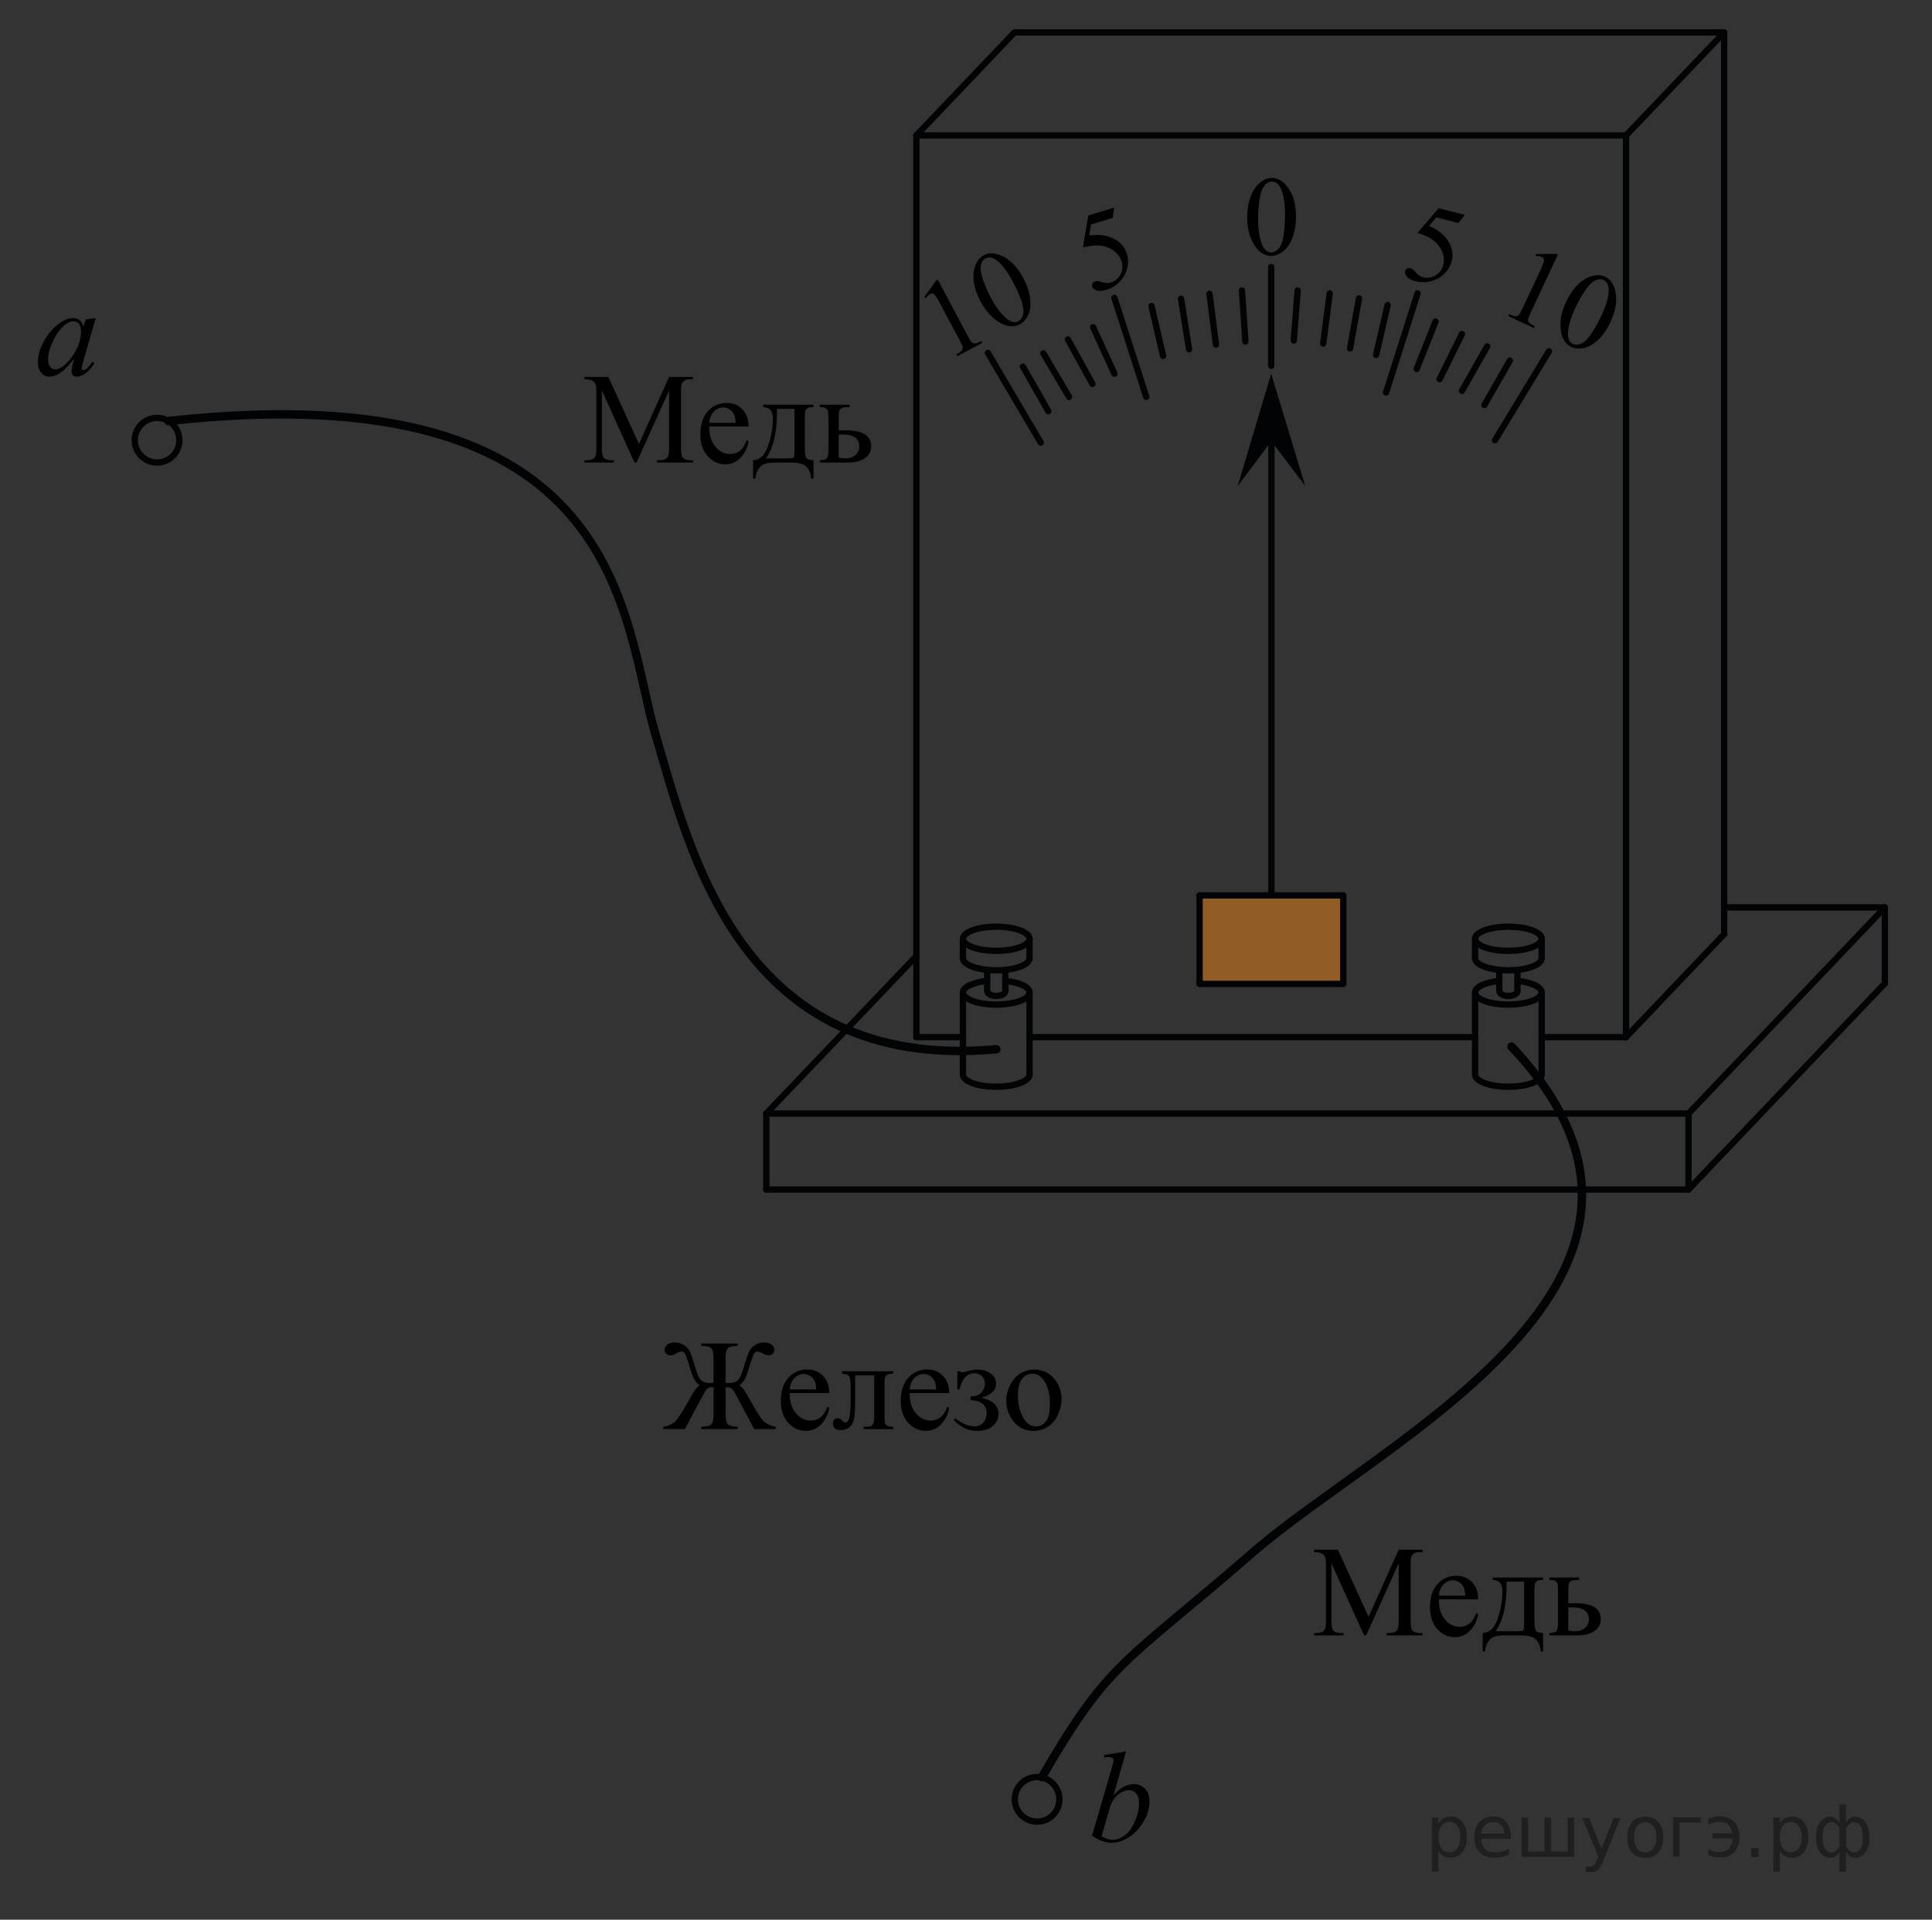 <?xml version="1.0" encoding="utf-8"?>
<!-- Generator: Adobe Illustrator 16.0.0, SVG Export Plug-In . SVG Version: 6.00 Build 0)  -->
<!DOCTYPE svg PUBLIC "-//W3C//DTD SVG 1.1//EN" "http://www.w3.org/Graphics/SVG/1.1/DTD/svg11.dtd">
<svg version="1.1" id="Слой_1" xmlns="http://www.w3.org/2000/svg" xmlns:xlink="http://www.w3.org/1999/xlink" x="0px" y="0px"
	 width="229.75px" height="228.333px" viewBox="17.75 -4.333 229.75 228.333" enable-background="new 17.75 -4.333 229.75 228.333"
	 xml:space="preserve">
<rect x="17.75" y="-4.333" width="229.75" height="228.333" fill="#333333" stroke="none"/>
<polygon opacity="0.5" fill="#F18619" enable-background="new    " points="177.49,112.692 177.49,102.088 160.35,102.088 
	160.35,112.692 "/>
<line fill="none" stroke="#020304" stroke-width="0.75" stroke-linecap="round" stroke-linejoin="round" stroke-miterlimit="10" x1="211.118" y1="119.026" x2="211.118" y2="11.775"/>
<line fill="none" stroke="#020304" stroke-width="0.75" stroke-linecap="round" stroke-linejoin="round" stroke-miterlimit="10" x1="222.784" y1="106.776" x2="222.784" y2="-0.475"/>
<line fill="none" stroke="#020304" stroke-width="0.75" stroke-linecap="round" stroke-linejoin="round" stroke-miterlimit="10" x1="222.784" y1="106.776" x2="211.118" y2="119.026"/>
<line fill="none" stroke="#020304" stroke-width="0.75" stroke-linecap="round" stroke-linejoin="round" stroke-miterlimit="10" x1="132.262" y1="119.026" x2="126.722" y2="119.026"/>
<path fill="none" stroke="#020304" stroke-width="0.75" stroke-linecap="round" stroke-linejoin="round" stroke-miterlimit="10" d="
	M132.262,119.026"/>
<line fill="none" stroke="#020304" stroke-width="0.75" stroke-linecap="round" stroke-linejoin="round" stroke-miterlimit="10" x1="193.164" y1="119.026" x2="140.179" y2="119.026"/>
<line fill="none" stroke="#020304" stroke-width="0.75" stroke-linecap="round" stroke-linejoin="round" stroke-miterlimit="10" x1="211.118" y1="119.026" x2="201.081" y2="119.026"/>
<line fill="none" stroke="#020304" stroke-width="0.75" stroke-linecap="round" stroke-linejoin="round" stroke-miterlimit="10" x1="126.722" y1="119.026" x2="126.722" y2="11.775"/>
<line fill="none" stroke="#020304" stroke-width="0.75" stroke-linecap="round" stroke-linejoin="round" stroke-miterlimit="10" x1="138.388" y1="-0.475" x2="126.722" y2="11.775"/>
<line fill="none" stroke="#020304" stroke-width="0.75" stroke-linecap="round" stroke-linejoin="round" stroke-miterlimit="10" x1="211.118" y1="11.775" x2="126.722" y2="11.775"/>
<line fill="none" stroke="#020304" stroke-width="0.75" stroke-linecap="round" stroke-linejoin="round" stroke-miterlimit="10" x1="222.784" y1="-0.475" x2="138.388" y2="-0.475"/>
<line fill="none" stroke="#020304" stroke-width="0.75" stroke-linecap="round" stroke-linejoin="round" stroke-miterlimit="10" x1="222.784" y1="-0.475" x2="211.118" y2="11.775"/>
<line fill="none" stroke="#020304" stroke-width="0.75" stroke-linecap="round" stroke-linejoin="round" stroke-miterlimit="10" x1="241.894" y1="103.598" x2="218.545" y2="128.115"/>
<line fill="none" stroke="#020304" stroke-width="0.75" stroke-linecap="round" stroke-linejoin="round" stroke-miterlimit="10" x1="241.894" y1="112.635" x2="218.545" y2="137.152"/>
<line fill="none" stroke="#020304" stroke-width="0.75" stroke-linecap="round" stroke-linejoin="round" stroke-miterlimit="10" x1="241.894" y1="103.598" x2="241.894" y2="112.635"/>
<line fill="none" stroke="#020304" stroke-width="0.75" stroke-linecap="round" stroke-linejoin="round" stroke-miterlimit="10" x1="218.545" y1="128.115" x2="218.545" y2="137.152"/>
<line fill="none" stroke="#020304" stroke-width="0.75" stroke-linecap="round" stroke-linejoin="round" stroke-miterlimit="10" x1="108.878" y1="128.115" x2="108.878" y2="137.152"/>
<line fill="none" stroke="#020304" stroke-width="0.75" stroke-linecap="round" stroke-linejoin="round" stroke-miterlimit="10" x1="218.545" y1="128.115" x2="108.878" y2="128.115"/>
<line fill="none" stroke="#020304" stroke-width="0.75" stroke-linecap="round" stroke-linejoin="round" stroke-miterlimit="10" x1="218.545" y1="137.152" x2="108.878" y2="137.152"/>
<line fill="none" stroke="#020304" stroke-width="0.75" stroke-linecap="round" stroke-linejoin="round" stroke-miterlimit="10" x1="126.722" y1="109.378" x2="108.878" y2="128.115"/>
<line fill="none" stroke="#020304" stroke-width="0.75" stroke-linecap="round" stroke-linejoin="round" stroke-miterlimit="10" x1="241.894" y1="103.598" x2="222.784" y2="103.598"/>
<g>
	<path fill="none" stroke="#020304" stroke-width="0.75" stroke-linecap="round" stroke-linejoin="round" stroke-miterlimit="8" d="
		M136.22,105.891c-2.187,0-3.959,0.644-3.959,1.435c0,0.794,1.771,1.438,3.959,1.438c2.187,0,3.961-0.643,3.961-1.438
		C140.182,106.534,138.406,105.891,136.22,105.891L136.22,105.891z"/>
</g>
<g>
	<path fill="none" stroke="#020304" stroke-width="0.75" stroke-linecap="round" stroke-linejoin="round" stroke-miterlimit="8" d="
		M132.261,109.641c0,0.794,1.771,1.438,3.959,1.438c2.187,0,3.961-0.643,3.961-1.438"/>
</g>
<line fill="none" stroke="#020304" stroke-width="0.75" stroke-linecap="round" stroke-linejoin="round" stroke-miterlimit="8" x1="140.181" y1="109.549" x2="140.181" y2="107.327"/>
<line fill="none" stroke="#020304" stroke-width="0.75" stroke-linecap="round" stroke-linejoin="round" stroke-miterlimit="8" x1="132.261" y1="109.643" x2="132.261" y2="107.421"/>
<line fill="none" stroke="#020304" stroke-width="0.75" stroke-linecap="round" stroke-linejoin="round" stroke-miterlimit="8" x1="135.139" y1="113.393" x2="135.139" y2="111.171"/>
<line fill="none" stroke="#020304" stroke-width="0.75" stroke-linecap="round" stroke-linejoin="round" stroke-miterlimit="8" x1="132.261" y1="123.488" x2="132.261" y2="113.719"/>
<line fill="none" stroke="#020304" stroke-width="0.75" stroke-linecap="round" stroke-linejoin="round" stroke-miterlimit="8" x1="137.303" y1="113.393" x2="137.303" y2="111.079"/>
<path fill="none" stroke="#020304" stroke-width="0.75" stroke-linecap="round" stroke-linejoin="round" stroke-miterlimit="8" d="
	M135.139,112.337c-1.661,0.171-2.878,0.725-2.878,1.38c0,0.794,1.771,1.438,3.959,1.438c2.187,0,3.961-0.643,3.961-1.438
	c0.001-0.655-1.218-1.21-2.878-1.381"/>
<g>
	<path fill="none" stroke="#020304" stroke-width="0.75" stroke-linecap="round" stroke-linejoin="round" stroke-miterlimit="8" d="
		M132.261,123.488c0,0.794,1.771,1.438,3.959,1.438c2.187,0,3.961-0.643,3.961-1.438"/>
</g>
<line fill="none" stroke="#020304" stroke-width="0.75" stroke-linecap="round" stroke-linejoin="round" stroke-miterlimit="8" x1="140.181" y1="123.488" x2="140.181" y2="113.717"/>
<g>
	<path fill="none" stroke="#020304" stroke-width="0.75" stroke-linecap="round" stroke-linejoin="round" stroke-miterlimit="8" d="
		M135.154,113.558c0,0.316,0.48,0.573,1.074,0.573c0.593,0,1.074-0.256,1.074-0.573"/>
</g>
<path fill="none" stroke="#020304" stroke-width="0.75" stroke-linecap="round" stroke-linejoin="round" stroke-miterlimit="10" d="
	M193.163,119.026"/>
<g>
	<path fill="none" stroke="#020304" stroke-width="0.75" stroke-linecap="round" stroke-linejoin="round" stroke-miterlimit="8" d="
		M197.121,105.891c-2.187,0-3.959,0.644-3.959,1.435c0,0.794,1.771,1.438,3.959,1.438c2.187,0,3.961-0.643,3.961-1.438
		C201.083,106.534,199.308,105.891,197.121,105.891L197.121,105.891z"/>
</g>
<g>
	<path fill="none" stroke="#020304" stroke-width="0.75" stroke-linecap="round" stroke-linejoin="round" stroke-miterlimit="8" d="
		M193.162,109.641c0,0.794,1.771,1.438,3.959,1.438c2.187,0,3.961-0.643,3.961-1.438"/>
</g>
<line fill="none" stroke="#020304" stroke-width="0.75" stroke-linecap="round" stroke-linejoin="round" stroke-miterlimit="8" x1="201.082" y1="109.549" x2="201.082" y2="107.327"/>
<line fill="none" stroke="#020304" stroke-width="0.75" stroke-linecap="round" stroke-linejoin="round" stroke-miterlimit="8" x1="193.162" y1="109.643" x2="193.162" y2="107.421"/>
<line fill="none" stroke="#020304" stroke-width="0.75" stroke-linecap="round" stroke-linejoin="round" stroke-miterlimit="8" x1="196.04" y1="113.393" x2="196.04" y2="111.171"/>
<line fill="none" stroke="#020304" stroke-width="0.75" stroke-linecap="round" stroke-linejoin="round" stroke-miterlimit="8" x1="193.162" y1="123.488" x2="193.162" y2="113.719"/>
<line fill="none" stroke="#020304" stroke-width="0.75" stroke-linecap="round" stroke-linejoin="round" stroke-miterlimit="8" x1="198.204" y1="113.393" x2="198.204" y2="111.079"/>
<path fill="none" stroke="#020304" stroke-width="0.75" stroke-linecap="round" stroke-linejoin="round" stroke-miterlimit="8" d="
	M196.04,112.337c-1.661,0.171-2.878,0.725-2.878,1.38c0,0.794,1.771,1.438,3.959,1.438c2.187,0,3.961-0.643,3.961-1.438
	c0.001-0.655-1.218-1.21-2.878-1.381"/>
<g>
	<path fill="none" stroke="#020304" stroke-width="0.75" stroke-linecap="round" stroke-linejoin="round" stroke-miterlimit="8" d="
		M193.162,123.488c0,0.794,1.771,1.438,3.959,1.438c2.187,0,3.961-0.643,3.961-1.438"/>
</g>
<line fill="none" stroke="#020304" stroke-width="0.75" stroke-linecap="round" stroke-linejoin="round" stroke-miterlimit="8" x1="201.082" y1="123.488" x2="201.082" y2="113.717"/>
<g>
	<path fill="none" stroke="#020304" stroke-width="0.75" stroke-linecap="round" stroke-linejoin="round" stroke-miterlimit="8" d="
		M196.055,113.558c0,0.316,0.48,0.573,1.074,0.573c0.593,0,1.074-0.256,1.074-0.573"/>
</g>
<line fill="none" stroke="#020304" stroke-width="0.75" stroke-linecap="round" stroke-linejoin="round" stroke-miterlimit="8" x1="160.402" y1="112.692" x2="177.49" y2="112.692"/>
<line fill="none" stroke="#020304" stroke-width="0.75" stroke-linecap="round" stroke-linejoin="round" stroke-miterlimit="8" x1="160.402" y1="102.171" x2="177.49" y2="102.171"/>
<line fill="none" stroke="#020304" stroke-width="0.75" stroke-linecap="round" stroke-linejoin="round" stroke-miterlimit="8" x1="160.402" y1="102.171" x2="160.402" y2="112.692"/>
<line fill="none" stroke="#020304" stroke-width="0.75" stroke-linecap="round" stroke-linejoin="round" stroke-miterlimit="8" x1="177.49" y1="102.171" x2="177.49" y2="112.692"/>
<line fill="none" stroke="#020304" stroke-width="0.75" stroke-linecap="round" stroke-linejoin="round" stroke-miterlimit="8" x1="168.946" y1="102.171" x2="168.946" y2="43.333"/>
<line fill="none" stroke="#020304" stroke-width="0.75" stroke-linecap="round" stroke-linejoin="round" stroke-miterlimit="8" x1="168.92" y1="27.432" x2="168.92" y2="39.182"/>
<line fill="none" stroke="#020304" stroke-width="0.75" stroke-linecap="round" stroke-linejoin="round" stroke-miterlimit="8" x1="150.275" y1="31.094" x2="154.062" y2="42.875"/>
<line fill="none" stroke="#020304" stroke-width="0.75" stroke-linecap="round" stroke-linejoin="round" stroke-miterlimit="8" x1="135.229" y1="37.648" x2="141.512" y2="48.309"/>
<line fill="none" stroke="#020304" stroke-width="0.75" stroke-linecap="round" stroke-linejoin="round" stroke-miterlimit="8" x1="186.325" y1="30.561" x2="182.577" y2="42.355"/>
<line fill="none" stroke="#020304" stroke-width="0.75" stroke-linecap="round" stroke-linejoin="round" stroke-miterlimit="8" x1="201.951" y1="37.449" x2="195.533" y2="48.029"/>
<line fill="none" stroke="#020304" stroke-width="0.75" stroke-linecap="round" stroke-linejoin="round" stroke-miterlimit="8" x1="165.443" y1="30.214" x2="165.849" y2="36.282"/>
<line fill="none" stroke="#020304" stroke-width="0.75" stroke-linecap="round" stroke-linejoin="round" stroke-miterlimit="8" x1="161.577" y1="30.613" x2="162.347" y2="36.646"/>
<line fill="none" stroke="#020304" stroke-width="0.75" stroke-linecap="round" stroke-linejoin="round" stroke-miterlimit="8" x1="158.196" y1="31.205" x2="159.154" y2="37.219"/>
<line fill="none" stroke="#020304" stroke-width="0.75" stroke-linecap="round" stroke-linejoin="round" stroke-miterlimit="8" x1="154.688" y1="32.068" x2="156.063" y2="38"/>
<line fill="none" stroke="#020304" stroke-width="0.75" stroke-linecap="round" stroke-linejoin="round" stroke-miterlimit="8" x1="147.743" y1="34.587" x2="150.275" y2="40.114"/>
<line fill="none" stroke="#020304" stroke-width="0.75" stroke-linecap="round" stroke-linejoin="round" stroke-miterlimit="8" x1="144.743" y1="36.042" x2="147.659" y2="41.332"/>
<line fill="none" stroke="#020304" stroke-width="0.75" stroke-linecap="round" stroke-linejoin="round" stroke-miterlimit="8" x1="141.827" y1="37.696" x2="144.879" y2="42.879"/>
<line fill="none" stroke="#020304" stroke-width="0.75" stroke-linecap="round" stroke-linejoin="round" stroke-miterlimit="8" x1="139.395" y1="39.276" x2="142.416" y2="44.575"/>
<line fill="none" stroke="#020304" stroke-width="0.75" stroke-linecap="round" stroke-linejoin="round" stroke-miterlimit="8" x1="172.066" y1="30.214" x2="171.604" y2="36.169"/>
<line fill="none" stroke="#020304" stroke-width="0.75" stroke-linecap="round" stroke-linejoin="round" stroke-miterlimit="8" x1="175.875" y1="30.563" x2="175.106" y2="36.533"/>
<line fill="none" stroke="#020304" stroke-width="0.75" stroke-linecap="round" stroke-linejoin="round" stroke-miterlimit="8" x1="179.357" y1="31.151" x2="178.299" y2="37.105"/>
<line fill="none" stroke="#020304" stroke-width="0.75" stroke-linecap="round" stroke-linejoin="round" stroke-miterlimit="8" x1="182.765" y1="31.955" x2="181.39" y2="37.887"/>
<line fill="none" stroke="#020304" stroke-width="0.75" stroke-linecap="round" stroke-linejoin="round" stroke-miterlimit="8" x1="188.465" y1="33.902" x2="186.22" y2="39.552"/>
<line fill="none" stroke="#020304" stroke-width="0.75" stroke-linecap="round" stroke-linejoin="round" stroke-miterlimit="8" x1="191.602" y1="35.399" x2="188.946" y2="40.765"/>
<line fill="none" stroke="#020304" stroke-width="0.75" stroke-linecap="round" stroke-linejoin="round" stroke-miterlimit="8" x1="194.603" y1="36.869" x2="191.603" y2="42.161"/>
<line fill="none" stroke="#020304" stroke-width="0.75" stroke-linecap="round" stroke-linejoin="round" stroke-miterlimit="8" x1="197.297" y1="38.561" x2="194.273" y2="43.84"/>
<polygon fill="#020304" points="164.928,53.487 168.916,40.114 172.965,53.47 168.938,48.133 "/>
<g>
	<g>
		<path d="M127.654,31.005l1.425-1.963l0.191-0.103l3.551,6.656c0.235,0.441,0.4,0.708,0.496,0.797
			c0.094,0.089,0.215,0.131,0.363,0.127c0.147-0.004,0.401-0.099,0.763-0.281l0.115,0.216l-2.973,1.585l-0.114-0.216
			c0.368-0.206,0.593-0.366,0.671-0.481c0.079-0.113,0.114-0.229,0.106-0.348c-0.008-0.117-0.138-0.412-0.39-0.885l-2.271-4.256
			c-0.305-0.572-0.521-0.932-0.646-1.073c-0.094-0.11-0.191-0.174-0.295-0.194c-0.103-0.019-0.205-0.002-0.306,0.052
			c-0.144,0.077-0.312,0.243-0.505,0.5L127.654,31.005z"/>
		<path d="M134.369,31.552c-0.48-0.899-0.758-1.746-0.831-2.539c-0.075-0.795,0.028-1.471,0.31-2.03
			c0.216-0.438,0.51-0.757,0.883-0.956c0.606-0.323,1.314-0.306,2.125,0.055c1.01,0.442,1.862,1.317,2.559,2.622
			c0.488,0.915,0.771,1.762,0.848,2.543c0.076,0.78-0.013,1.424-0.27,1.931c-0.255,0.507-0.573,0.863-0.954,1.066
			c-0.754,0.402-1.618,0.293-2.593-0.327C135.623,33.395,134.931,32.605,134.369,31.552z M135.589,31.088
			c0.578,1.086,1.185,1.899,1.819,2.442c0.528,0.459,1.014,0.571,1.452,0.338c0.21-0.112,0.377-0.322,0.503-0.631
			c0.125-0.308,0.127-0.714,0.008-1.219c-0.176-0.762-0.588-1.748-1.236-2.962c-0.479-0.898-0.972-1.6-1.479-2.101
			c-0.378-0.371-0.727-0.591-1.048-0.658c-0.228-0.044-0.454-0.005-0.679,0.116c-0.265,0.141-0.438,0.384-0.517,0.731
			c-0.108,0.471-0.028,1.078,0.239,1.821C134.918,29.71,135.231,30.416,135.589,31.088z"/>
	</g>
</g>
<g>
	<g>
		<path d="M150.24,20.361l-0.168,1.22l-2.579,0.781l-0.216,1.319c1.167-0.176,2.177-0.029,3.031,0.438
			c0.734,0.4,1.218,0.988,1.452,1.762c0.137,0.451,0.172,0.895,0.104,1.333c-0.067,0.438-0.2,0.833-0.396,1.188
			c-0.196,0.353-0.441,0.662-0.732,0.931c-0.415,0.377-0.877,0.644-1.387,0.799c-0.515,0.155-0.915,0.182-1.201,0.078
			c-0.287-0.104-0.462-0.261-0.525-0.472c-0.036-0.117-0.02-0.236,0.05-0.355c0.07-0.12,0.179-0.202,0.326-0.246
			c0.109-0.033,0.21-0.046,0.303-0.037s0.259,0.052,0.499,0.131c0.382,0.123,0.735,0.136,1.06,0.037
			c0.493-0.149,0.87-0.467,1.131-0.952c0.26-0.485,0.31-0.994,0.147-1.527c-0.156-0.518-0.469-0.949-0.938-1.297
			c-0.469-0.346-1.033-0.553-1.692-0.619c-0.517-0.05-1.176,0.03-1.978,0.24l0.639-3.82L150.24,20.361z"/>
	</g>
</g>
<g>
	<g>
		<path d="M166.066,21.535c0-1.02,0.153-1.896,0.462-2.632c0.309-0.736,0.718-1.284,1.229-1.645
			c0.396-0.285,0.806-0.428,1.229-0.428c0.688,0,1.304,0.349,1.85,1.048c0.683,0.865,1.024,2.038,1.024,3.518
			c0,1.037-0.15,1.917-0.449,2.643c-0.3,0.725-0.682,1.25-1.146,1.577s-0.913,0.491-1.344,0.491c-0.854,0-1.565-0.503-2.134-1.509
			C166.305,23.751,166.066,22.729,166.066,21.535z M167.36,21.7c0,1.229,0.152,2.233,0.456,3.011
			c0.251,0.654,0.625,0.981,1.123,0.981c0.237,0,0.484-0.106,0.739-0.319c0.256-0.213,0.449-0.57,0.582-1.071
			c0.202-0.755,0.304-1.82,0.304-3.195c0-1.019-0.105-1.868-0.317-2.55c-0.158-0.505-0.363-0.862-0.614-1.073
			c-0.181-0.146-0.398-0.218-0.654-0.218c-0.299,0-0.565,0.134-0.799,0.402c-0.317,0.364-0.533,0.938-0.647,1.72
			C167.417,20.169,167.36,20.939,167.36,21.7z"/>
	</g>
</g>
<g>
	<g>
		<path d="M200.388,25.892l2.424-0.035l0.197,0.092l-3.201,6.831c-0.212,0.454-0.325,0.745-0.34,0.874s0.024,0.251,0.116,0.367
			c0.091,0.115,0.318,0.264,0.682,0.443l-0.104,0.221l-3.05-1.43l0.104-0.221c0.387,0.172,0.649,0.255,0.787,0.249
			c0.14-0.005,0.254-0.046,0.343-0.123c0.09-0.077,0.248-0.357,0.476-0.843l2.047-4.367c0.275-0.589,0.433-0.977,0.47-1.162
			c0.032-0.141,0.026-0.258-0.021-0.352c-0.045-0.094-0.12-0.166-0.225-0.215c-0.146-0.068-0.382-0.104-0.702-0.104L200.388,25.892z
			"/>
		<path d="M203.974,31.596c0.433-0.923,0.943-1.652,1.535-2.188c0.592-0.534,1.194-0.857,1.811-0.967
			c0.479-0.09,0.911-0.045,1.294,0.135c0.622,0.291,1.032,0.869,1.23,1.732c0.251,1.073,0.063,2.28-0.565,3.621
			c-0.439,0.938-0.95,1.672-1.528,2.201s-1.147,0.844-1.707,0.942c-0.561,0.099-1.036,0.058-1.426-0.126
			c-0.773-0.362-1.203-1.119-1.291-2.271C203.25,33.704,203.467,32.678,203.974,31.596z M205.076,32.294
			c-0.522,1.113-0.811,2.087-0.865,2.92c-0.05,0.699,0.149,1.154,0.601,1.365c0.215,0.101,0.483,0.109,0.806,0.023
			c0.321-0.084,0.647-0.324,0.98-0.722c0.504-0.599,1.048-1.52,1.631-2.765c0.433-0.922,0.697-1.737,0.795-2.443
			c0.07-0.524,0.037-0.936-0.102-1.232c-0.102-0.209-0.268-0.367-0.5-0.475c-0.271-0.127-0.568-0.119-0.893,0.023
			c-0.443,0.197-0.882,0.624-1.317,1.283C205.778,30.933,205.399,31.605,205.076,32.294z"/>
	</g>
</g>
<g>
	<g>
		<path d="M191.943,21.232l-0.777,0.958l-2.611-0.669l-0.867,1.016c1.089,0.455,1.877,1.104,2.365,1.945
			c0.42,0.725,0.528,1.478,0.328,2.261c-0.117,0.455-0.317,0.853-0.603,1.192c-0.283,0.34-0.603,0.609-0.953,0.81
			c-0.352,0.2-0.722,0.339-1.109,0.417c-0.55,0.107-1.084,0.096-1.6-0.036c-0.521-0.134-0.876-0.318-1.068-0.556
			c-0.191-0.237-0.26-0.463-0.205-0.676c0.03-0.118,0.106-0.211,0.228-0.277c0.122-0.066,0.258-0.081,0.407-0.043
			c0.11,0.029,0.204,0.07,0.278,0.127c0.073,0.055,0.193,0.179,0.357,0.369c0.264,0.305,0.56,0.497,0.888,0.582
			c0.499,0.127,0.985,0.052,1.459-0.229c0.476-0.279,0.781-0.689,0.92-1.23c0.134-0.523,0.09-1.054-0.131-1.594
			s-0.597-1.008-1.126-1.407c-0.416-0.311-1.021-0.584-1.816-0.819l2.525-2.937L191.943,21.232z"/>
	</g>
</g>
<g>
	<path fill="none" stroke="#020304" stroke-width="0.75" stroke-linecap="round" stroke-linejoin="round" stroke-miterlimit="8" d="
		M36.427,45.375c-1.465,0-2.652,1.188-2.652,2.651c0,1.467,1.187,2.657,2.652,2.657c1.465,0,2.654-1.187,2.654-2.657
		C39.081,46.563,37.892,45.375,36.427,45.375L36.427,45.375z"/>
</g>
<g>
	<path fill="none" stroke="#020304" stroke-width="0.75" stroke-linecap="round" stroke-linejoin="round" stroke-miterlimit="8" d="
		M141.081,207.03c-1.465,0-2.652,1.188-2.652,2.651c0,1.467,1.187,2.657,2.652,2.657c1.465,0,2.654-1.187,2.654-2.657
		C143.736,208.219,142.546,207.03,141.081,207.03L141.081,207.03z"/>
</g>
<path fill="none" stroke="#020304" stroke-linecap="round" stroke-linejoin="round" stroke-miterlimit="8" d="M141.659,207.03
	c8.125-14.005,9.708-13.339,25.125-26.755s56.666-32.625,30.708-60.125"/>
<path fill="none" stroke="#020304" stroke-linecap="round" stroke-linejoin="round" stroke-miterlimit="8" d="M136.228,120.465
	c-30.526,2.811-36.484-23.788-40.506-37.359s-3.368-43.391-57.944-37.36"/>
<g>
	<g>
		<path d="M93.203,50.684l-3.877-8.568v6.804c0,0.626,0.066,1.017,0.2,1.172c0.182,0.21,0.471,0.314,0.865,0.314h0.355v0.278h-3.492
			v-0.278h0.354c0.425,0,0.726-0.13,0.903-0.39c0.108-0.16,0.162-0.526,0.162-1.097v-6.653c0-0.45-0.049-0.776-0.147-0.977
			c-0.069-0.145-0.196-0.267-0.381-0.364c-0.186-0.098-0.482-0.146-0.892-0.146v-0.277h2.841l3.641,7.968l3.581-7.968h2.841v0.277
			h-0.348c-0.429,0-0.732,0.131-0.91,0.391c-0.108,0.16-0.163,0.526-0.163,1.097v6.653c0,0.626,0.069,1.017,0.208,1.172
			c0.182,0.21,0.471,0.314,0.865,0.314h0.348v0.278h-4.262v-0.278h0.355c0.429,0,0.729-0.13,0.902-0.39
			c0.108-0.16,0.163-0.526,0.163-1.097v-6.804l-3.87,8.568H93.203z"/>
		<path d="M102.09,46.396c-0.005,1.021,0.239,1.822,0.732,2.403s1.072,0.871,1.738,0.871c0.444,0,0.83-0.124,1.158-0.372
			c0.328-0.247,0.604-0.672,0.825-1.272l0.229,0.15c-0.104,0.686-0.405,1.311-0.903,1.873c-0.498,0.563-1.122,0.845-1.872,0.845
			c-0.813,0-1.51-0.321-2.09-0.965c-0.58-0.643-0.869-1.508-0.869-2.595c0-1.176,0.297-2.094,0.892-2.752
			c0.594-0.658,1.34-0.987,2.238-0.987c0.76,0,1.384,0.254,1.872,0.763c0.488,0.508,0.732,1.188,0.732,2.038H102.09z M102.09,45.96
			h3.137c-0.024-0.44-0.076-0.751-0.155-0.931c-0.123-0.28-0.307-0.501-0.551-0.661s-0.5-0.24-0.767-0.24
			c-0.409,0-0.775,0.161-1.099,0.484S102.144,45.385,102.09,45.96z"/>
		<path d="M108.51,43.805h5.979v0.286c-0.336,0-0.559,0.033-0.67,0.101c-0.11,0.068-0.198,0.151-0.263,0.252
			c-0.063,0.101-0.096,0.426-0.096,0.977v3.401c0,0.716,0.061,1.155,0.181,1.318c0.121,0.162,0.403,0.251,0.848,0.266v2.186h-0.281
			c-0.02-0.41-0.12-0.769-0.3-1.073c-0.18-0.306-0.431-0.521-0.751-0.646s-0.794-0.188-1.421-0.188h-1.746
			c-0.542,0-0.967,0.049-1.272,0.146s-0.562,0.302-0.766,0.612c-0.205,0.31-0.329,0.693-0.374,1.148h-0.273v-2.186
			c0.404-0.015,0.771-0.177,1.103-0.487c0.33-0.311,0.621-0.919,0.873-1.825s0.377-1.797,0.377-2.673
			c0-0.861-0.382-1.305-1.146-1.329V43.805z M110.145,44.293v0.413c0,2.458-0.438,4.288-1.316,5.489h2.516
			c0.453,0,0.715-0.038,0.784-0.116c0.069-0.077,0.104-0.364,0.104-0.859v-4.927H110.145z"/>
		<path d="M117.487,46.869l0.844-0.016c2.012,0,3.019,0.631,3.019,1.893c0,0.586-0.246,1.055-0.736,1.408
			c-0.491,0.353-1.197,0.529-2.12,0.529h-3.255v-0.278c0.438,0,0.72-0.081,0.843-0.243c0.123-0.163,0.186-0.527,0.186-1.093V45.42
			c0-0.536-0.027-0.853-0.082-0.95c-0.054-0.098-0.138-0.186-0.251-0.263c-0.114-0.078-0.346-0.116-0.695-0.116v-0.286h3.544v0.286
			c-0.488,0-0.789,0.028-0.903,0.086c-0.113,0.058-0.207,0.133-0.281,0.226c-0.073,0.093-0.11,0.432-0.11,1.018V46.869z
			 M117.487,50.091c0.261,0.069,0.522,0.104,0.784,0.104c0.493,0,0.894-0.133,1.202-0.397c0.309-0.266,0.463-0.602,0.463-1.007
			c0-0.961-0.659-1.441-1.976-1.441c-0.114,0-0.271,0.002-0.474,0.008V50.091z"/>
	</g>
</g>
<g>
	<g>
		<path d="M101.142,165.648v-0.278c0.629-0.02,1.03-0.12,1.204-0.3c0.173-0.181,0.26-0.605,0.26-1.276v-3.117l-0.208-0.007
			c-0.184,0-0.335,0.035-0.453,0.104c-0.119,0.07-0.215,0.163-0.286,0.278c-0.072,0.115-0.4,0.719-0.985,1.81l-1.479,2.786H96.63
			v-0.278c0.733-0.114,1.275-0.402,1.628-0.863c0.352-0.46,0.948-1.444,1.791-2.951c0.307-0.551,0.606-0.924,0.899-1.119
			c-0.298-0.22-0.523-0.479-0.677-0.776s-0.356-0.875-0.609-1.731c-0.203-0.676-0.355-1.095-0.457-1.258
			c-0.102-0.162-0.239-0.244-0.412-0.244c-0.164,0-0.377,0.075-0.64,0.226c-0.253,0.146-0.468,0.218-0.646,0.218
			c-0.208,0-0.38-0.063-0.517-0.188c-0.136-0.125-0.204-0.28-0.204-0.466c0-0.226,0.104-0.427,0.312-0.604
			c0.209-0.178,0.516-0.267,0.922-0.267c0.396,0,0.752,0.103,1.066,0.308s0.539,0.445,0.673,0.721s0.322,0.809,0.565,1.6
			c0.218,0.716,0.385,1.197,0.501,1.442s0.282,0.432,0.498,0.56c0.216,0.127,0.492,0.191,0.829,0.191
			c0.113,0,0.265-0.016,0.453-0.046v-2.801c0-0.671-0.087-1.096-0.26-1.276c-0.174-0.181-0.575-0.28-1.204-0.301v-0.277h4.34v0.277
			c-0.624,0.021-1.021,0.12-1.192,0.301s-0.257,0.605-0.257,1.276v2.801c0.139,0.03,0.268,0.046,0.387,0.046
			c0.372,0,0.664-0.064,0.877-0.191c0.213-0.128,0.378-0.311,0.494-0.549c0.116-0.237,0.286-0.722,0.509-1.453
			c0.238-0.786,0.424-1.315,0.558-1.588s0.358-0.515,0.673-0.725s0.673-0.315,1.074-0.315c0.387,0,0.688,0.085,0.906,0.255
			c0.219,0.171,0.327,0.376,0.327,0.616c0,0.186-0.066,0.341-0.2,0.466s-0.308,0.188-0.521,0.188c-0.169,0-0.384-0.072-0.646-0.218
			c-0.268-0.15-0.485-0.226-0.654-0.226c-0.163,0-0.297,0.087-0.401,0.259c-0.104,0.173-0.255,0.588-0.453,1.243
			c-0.258,0.861-0.462,1.439-0.613,1.734c-0.151,0.296-0.375,0.554-0.673,0.773c0.243,0.181,0.445,0.391,0.605,0.631
			c0.161,0.24,0.532,0.874,1.111,1.9c0.55,0.981,0.98,1.601,1.29,1.858s0.747,0.439,1.312,0.544v0.278h-2.564
			c-0.06-0.13-0.44-0.854-1.145-2.17l-1.159-2.171c-0.069-0.135-0.171-0.274-0.305-0.42s-0.332-0.218-0.595-0.218
			c-0.055,0-0.119,0.002-0.193,0.007v3.117c0,0.671,0.086,1.096,0.257,1.276c0.171,0.18,0.568,0.28,1.192,0.3v0.278H101.142z"/>
		<path d="M111.663,161.36c-0.005,1.021,0.24,1.822,0.736,2.403c0.495,0.581,1.077,0.871,1.746,0.871
			c0.446,0,0.834-0.124,1.163-0.372c0.33-0.247,0.605-0.672,0.829-1.272l0.23,0.15c-0.104,0.686-0.406,1.311-0.907,1.873
			c-0.5,0.563-1.127,0.845-1.88,0.845c-0.817,0-1.518-0.321-2.1-0.965c-0.583-0.643-0.874-1.508-0.874-2.595
			c0-1.176,0.299-2.094,0.896-2.752c0.597-0.658,1.346-0.987,2.248-0.987c0.763,0,1.39,0.254,1.88,0.763
			c0.491,0.508,0.736,1.188,0.736,2.038H111.663z M111.663,160.925h3.151c-0.024-0.44-0.077-0.751-0.156-0.931
			c-0.124-0.28-0.309-0.501-0.554-0.661s-0.501-0.24-0.769-0.24c-0.412,0-0.779,0.161-1.104,0.484
			C111.907,159.9,111.718,160.35,111.663,160.925z"/>
		<path d="M117.882,158.77h6.088v0.286c-0.337,0-0.562,0.033-0.673,0.101c-0.111,0.068-0.199,0.151-0.264,0.252
			s-0.097,0.426-0.097,0.977v3.649c0,0.53,0.027,0.847,0.081,0.949c0.055,0.104,0.141,0.193,0.257,0.271
			c0.116,0.078,0.348,0.116,0.695,0.116v0.278h-3.523v-0.278c0.382,0,0.646-0.02,0.792-0.06c0.146-0.04,0.261-0.137,0.346-0.289
			c0.084-0.152,0.126-0.481,0.126-0.987v-4.776h-2.267v2.898c0,1.097-0.049,1.866-0.146,2.31s-0.287,0.771-0.572,0.983
			s-0.61,0.319-0.978,0.319c-0.634,0-0.951-0.266-0.951-0.796c0-0.181,0.051-0.328,0.152-0.443s0.234-0.173,0.398-0.173
			c0.173,0,0.334,0.073,0.482,0.218c0.193,0.19,0.34,0.286,0.438,0.286c0.224,0,0.386-0.189,0.487-0.567s0.152-1.04,0.152-1.986
			v-1.517c0-0.781-0.056-1.257-0.167-1.427c-0.112-0.17-0.398-0.273-0.859-0.308V158.77z"/>
		<path d="M125.924,161.36c-0.005,1.021,0.24,1.822,0.736,2.403c0.495,0.581,1.077,0.871,1.746,0.871
			c0.446,0,0.834-0.124,1.163-0.372c0.33-0.247,0.605-0.672,0.829-1.272l0.23,0.15c-0.104,0.686-0.406,1.311-0.907,1.873
			c-0.5,0.563-1.127,0.845-1.88,0.845c-0.817,0-1.518-0.321-2.1-0.965c-0.583-0.643-0.874-1.508-0.874-2.595
			c0-1.176,0.299-2.094,0.896-2.752c0.597-0.658,1.346-0.987,2.248-0.987c0.763,0,1.39,0.254,1.88,0.763
			c0.491,0.508,0.736,1.188,0.736,2.038H125.924z M125.924,160.925h3.151c-0.024-0.44-0.077-0.751-0.156-0.931
			c-0.124-0.28-0.309-0.501-0.554-0.661s-0.501-0.24-0.769-0.24c-0.412,0-0.779,0.161-1.104,0.484
			C126.168,159.9,125.979,160.35,125.924,160.925z"/>
		<path d="M131.592,160.925v-2.155h0.313c0.089,0.08,0.188,0.12,0.297,0.12c0.085,0,0.268-0.04,0.551-0.12
			c0.471-0.135,0.854-0.202,1.151-0.202c0.654,0,1.2,0.152,1.639,0.458s0.658,0.711,0.658,1.216c0,0.776-0.582,1.34-1.747,1.69
			c1.358,0.285,2.037,0.929,2.037,1.93c0,0.525-0.219,0.99-0.654,1.393c-0.437,0.403-1.07,0.604-1.902,0.604
			c-0.546,0-1.024-0.099-1.438-0.296c-0.414-0.198-0.863-0.532-1.349-1.003l0.193-0.195c0.813,0.636,1.583,0.954,2.311,0.954
			c0.417,0,0.759-0.143,1.026-0.429c0.268-0.285,0.401-0.655,0.401-1.111c0-0.996-0.637-1.524-1.91-1.584v-0.436
			c0.6,0,1.034-0.162,1.304-0.484c0.271-0.323,0.405-0.67,0.405-1.04c0-0.325-0.115-0.611-0.346-0.856s-0.536-0.368-0.918-0.368
			c-0.882,0-1.467,0.639-1.754,1.915H131.592z"/>
		<path d="M140.71,158.567c1.03,0,1.857,0.396,2.482,1.187c0.529,0.676,0.795,1.451,0.795,2.327c0,0.616-0.146,1.239-0.438,1.87
			s-0.695,1.106-1.208,1.427s-1.084,0.48-1.713,0.48c-1.025,0-1.841-0.413-2.445-1.238c-0.511-0.696-0.766-1.478-0.766-2.344
			c0-0.631,0.155-1.258,0.465-1.881s0.717-1.084,1.223-1.382C139.61,158.716,140.145,158.567,140.71,158.567z M140.48,159.056
			c-0.263,0-0.526,0.078-0.792,0.236c-0.265,0.157-0.479,0.435-0.643,0.829c-0.164,0.396-0.245,0.904-0.245,1.524
			c0,1.002,0.196,1.865,0.591,2.591c0.394,0.727,0.913,1.089,1.557,1.089c0.48,0,0.877-0.2,1.189-0.601s0.468-1.089,0.468-2.064
			c0-1.222-0.26-2.183-0.78-2.884C141.473,159.296,141.025,159.056,140.48,159.056z"/>
	</g>
</g>
<g>
	<g>
		<path d="M179.965,190.184l-3.877-8.568v6.804c0,0.626,0.066,1.017,0.2,1.172c0.182,0.21,0.471,0.314,0.865,0.314h0.355v0.278
			h-3.492v-0.278h0.354c0.425,0,0.726-0.13,0.903-0.39c0.108-0.16,0.162-0.526,0.162-1.097v-6.653c0-0.45-0.049-0.776-0.147-0.977
			c-0.069-0.145-0.196-0.267-0.381-0.364c-0.186-0.098-0.482-0.146-0.892-0.146v-0.277h2.841l3.641,7.968l3.581-7.968h2.841v0.277
			h-0.348c-0.429,0-0.732,0.131-0.91,0.391c-0.108,0.16-0.163,0.526-0.163,1.097v6.653c0,0.626,0.069,1.017,0.208,1.172
			c0.182,0.21,0.471,0.314,0.865,0.314h0.348v0.278h-4.262v-0.278h0.355c0.429,0,0.729-0.13,0.902-0.39
			c0.108-0.16,0.163-0.526,0.163-1.097v-6.804l-3.87,8.568H179.965z"/>
		<path d="M188.852,185.896c-0.005,1.021,0.239,1.822,0.732,2.403s1.072,0.871,1.738,0.871c0.444,0,0.83-0.124,1.158-0.372
			c0.328-0.247,0.604-0.672,0.825-1.272l0.229,0.15c-0.104,0.686-0.405,1.311-0.903,1.873c-0.498,0.563-1.122,0.845-1.872,0.845
			c-0.813,0-1.51-0.321-2.09-0.965c-0.58-0.643-0.869-1.508-0.869-2.595c0-1.176,0.297-2.094,0.892-2.752
			c0.594-0.658,1.34-0.987,2.238-0.987c0.76,0,1.384,0.254,1.872,0.763c0.488,0.508,0.732,1.188,0.732,2.038H188.852z
			 M188.852,185.46h3.137c-0.024-0.44-0.076-0.751-0.155-0.931c-0.123-0.28-0.307-0.501-0.551-0.661s-0.5-0.24-0.767-0.24
			c-0.409,0-0.775,0.161-1.099,0.484S188.906,184.885,188.852,185.46z"/>
		<path d="M195.272,183.305h5.979v0.286c-0.336,0-0.559,0.033-0.67,0.101c-0.11,0.068-0.198,0.151-0.263,0.252
			c-0.063,0.101-0.096,0.426-0.096,0.977v3.401c0,0.716,0.061,1.155,0.181,1.318c0.121,0.162,0.403,0.251,0.848,0.266v2.186h-0.281
			c-0.02-0.41-0.12-0.769-0.3-1.073c-0.18-0.306-0.431-0.521-0.751-0.646s-0.794-0.188-1.421-0.188h-1.746
			c-0.542,0-0.967,0.049-1.272,0.146s-0.562,0.302-0.766,0.612c-0.205,0.31-0.329,0.693-0.374,1.148h-0.273v-2.186
			c0.404-0.015,0.771-0.177,1.103-0.487c0.33-0.311,0.621-0.919,0.873-1.825s0.377-1.797,0.377-2.673
			c0-0.861-0.382-1.305-1.146-1.329V183.305z M196.906,183.793v0.413c0,2.458-0.438,4.288-1.316,5.489h2.516
			c0.453,0,0.715-0.038,0.784-0.116c0.069-0.077,0.104-0.364,0.104-0.859v-4.927H196.906z"/>
		<path d="M204.248,186.369l0.844-0.016c2.012,0,3.019,0.631,3.019,1.893c0,0.586-0.246,1.055-0.736,1.408
			c-0.491,0.353-1.197,0.529-2.12,0.529h-3.255v-0.278c0.438,0,0.72-0.081,0.843-0.243c0.123-0.163,0.186-0.527,0.186-1.093v-3.649
			c0-0.536-0.027-0.853-0.082-0.95c-0.054-0.098-0.138-0.186-0.251-0.263c-0.114-0.078-0.346-0.116-0.695-0.116v-0.286h3.544v0.286
			c-0.488,0-0.789,0.028-0.903,0.086c-0.113,0.058-0.207,0.133-0.281,0.226c-0.073,0.093-0.11,0.432-0.11,1.018V186.369z
			 M204.248,189.591c0.261,0.069,0.522,0.104,0.784,0.104c0.493,0,0.894-0.133,1.202-0.397c0.309-0.266,0.463-0.602,0.463-1.007
			c0-0.961-0.659-1.441-1.976-1.441c-0.114,0-0.271,0.002-0.474,0.008V189.591z"/>
	</g>
</g>
<g>
	<g>
		<path d="M29.134,33.492l-1.469,5.091L27.5,39.267c-0.016,0.065-0.022,0.12-0.022,0.165c0,0.08,0.024,0.15,0.075,0.211
			c0.04,0.045,0.09,0.067,0.15,0.067c0.065,0,0.15-0.04,0.256-0.12c0.196-0.146,0.457-0.445,0.783-0.901l0.256,0.181
			c-0.347,0.521-0.703,0.917-1.069,1.189c-0.366,0.273-0.705,0.41-1.016,0.41c-0.217,0-0.378-0.055-0.486-0.162
			c-0.107-0.107-0.161-0.264-0.161-0.469c0-0.245,0.055-0.568,0.165-0.969l0.158-0.563c-0.657,0.856-1.263,1.454-1.814,1.795
			c-0.396,0.245-0.785,0.368-1.167,0.368c-0.366,0-0.683-0.152-0.948-0.455c-0.267-0.303-0.399-0.72-0.399-1.25
			c0-0.796,0.239-1.636,0.719-2.52s1.088-1.591,1.826-2.121c0.577-0.421,1.122-0.631,1.634-0.631c0.306,0,0.561,0.08,0.764,0.24
			c0.204,0.16,0.358,0.426,0.463,0.796l0.271-0.856L29.134,33.492z M26.453,33.883c-0.321,0-0.662,0.15-1.023,0.45
			c-0.512,0.426-0.968,1.057-1.367,1.893c-0.398,0.836-0.598,1.592-0.598,2.268c0,0.341,0.085,0.609,0.256,0.808
			c0.17,0.197,0.366,0.297,0.587,0.297c0.547,0,1.142-0.403,1.784-1.209c0.858-1.071,1.288-2.171,1.288-3.297
			c0-0.426-0.083-0.733-0.249-0.924C26.966,33.978,26.74,33.883,26.453,33.883z"/>
	</g>
</g>
<g>
	<g>
		<path d="M151.658,203.995l-1.482,5.189c0.481-0.501,0.901-0.844,1.261-1.029c0.358-0.185,0.734-0.277,1.125-0.277
			c0.553,0,1.004,0.183,1.355,0.548c0.352,0.366,0.527,0.861,0.527,1.487c0,0.806-0.231,1.608-0.692,2.406
			c-0.462,0.799-1.042,1.421-1.739,1.866c-0.698,0.446-1.386,0.669-2.063,0.669c-0.758,0-1.535-0.283-2.334-0.849l2.289-7.862
			c0.176-0.606,0.264-0.962,0.264-1.066c0-0.131-0.04-0.229-0.121-0.293c-0.115-0.09-0.285-0.136-0.512-0.136
			c-0.105,0-0.266,0.018-0.481,0.053v-0.285L151.658,203.995z M148.745,214.088c0.502,0.275,0.943,0.413,1.325,0.413
			c0.441,0,0.899-0.161,1.374-0.484c0.474-0.322,0.886-0.867,1.234-1.633c0.349-0.767,0.523-1.54,0.523-2.32
			c0-0.461-0.114-0.821-0.343-1.082c-0.229-0.26-0.498-0.391-0.81-0.391c-0.467,0-0.924,0.187-1.37,0.56s-0.766,0.893-0.956,1.559
			L148.745,214.088z"/>
	</g>
</g>
<path fill="#FFFFFF" stroke="#000000" stroke-miterlimit="10" d="M247.5,224"/>
<path fill="#FFFFFF" stroke="#000000" stroke-miterlimit="10" d="M17.75-4.333"/>
<g style="stroke:none;fill:#000;fill-opacity:0.40"><path d="m 188.8,215.8 v 2.48 h -0.77 v -6.44 h 0.77 v 0.71 q 0.24,-0.42 0.61,-0.62 0.37,-0.20 0.88,-0.20 0.85,0 1.38,0.68 0.53,0.68 0.53,1.77 0,1.10 -0.53,1.77 -0.53,0.68 -1.38,0.68 -0.51,0 -0.88,-0.20 -0.37,-0.20 -0.61,-0.62 z m 2.61,-1.63 q 0,-0.85 -0.35,-1.32 -0.35,-0.48 -0.95,-0.48 -0.61,0 -0.96,0.48 -0.35,0.48 -0.35,1.32 0,0.85 0.35,1.33 0.35,0.48 0.96,0.48 0.61,0 0.95,-0.48 0.35,-0.48 0.35,-1.33 z"/><path d="m 197.4,214.0 v 0.38 h -3.52 q 0.05,0.79 0.47,1.21 0.43,0.41 1.19,0.41 0.44,0 0.85,-0.11 0.42,-0.11 0.82,-0.33 v 0.72 q -0.41,0.17 -0.85,0.27 -0.43,0.09 -0.88,0.09 -1.12,0 -1.77,-0.65 -0.65,-0.65 -0.65,-1.76 0,-1.15 0.62,-1.82 0.62,-0.68 1.67,-0.68 0.94,0 1.49,0.61 0.55,0.60 0.55,1.65 z m -0.77,-0.23 q -0.01,-0.63 -0.35,-1.00 -0.34,-0.38 -0.91,-0.38 -0.64,0 -1.03,0.36 -0.38,0.36 -0.44,1.02 z"/><path d="m 202.2,215.9 h 1.98 v -4.05 h 0.77 v 4.67 h -6.26 v -4.67 h 0.77 v 4.05 h 1.97 v -4.05 h 0.77 z"/><path d="m 208.4,217.0 q -0.33,0.83 -0.63,1.09 -0.31,0.25 -0.82,0.25 h -0.61 v -0.64 h 0.45 q 0.32,0 0.49,-0.15 0.17,-0.15 0.39,-0.71 l 0.14,-0.35 -1.89,-4.59 h 0.81 l 1.46,3.65 1.46,-3.65 h 0.81 z"/><path d="m 213.4,212.4 q -0.62,0 -0.97,0.48 -0.36,0.48 -0.36,1.32 0,0.84 0.35,1.32 0.36,0.48 0.98,0.48 0.61,0 0.97,-0.48 0.36,-0.48 0.36,-1.32 0,-0.83 -0.36,-1.31 -0.36,-0.49 -0.97,-0.49 z m 0,-0.65 q 1,0 1.57,0.65 0.57,0.65 0.57,1.80 0,1.15 -0.57,1.80 -0.57,0.65 -1.57,0.65 -1.00,0 -1.57,-0.65 -0.57,-0.65 -0.57,-1.80 0,-1.15 0.57,-1.80 0.57,-0.65 1.57,-0.65 z"/><path d="m 216.7,216.5 v -4.67 h 3.29 v 0.61 h -2.52 v 4.05 z"/><path d="m 220.9,215.6 q 0.66,0.36 1.31,0.36 0.61,0 1.05,-0.35 0.44,-0.36 0.52,-1.27 h -2.37 v -0.61 h 2.34 q -0.05,-0.44 -0.38,-0.90 -0.33,-0.47 -1.16,-0.47 -0.64,0 -1.31,0.36 v -0.72 q 0.65,-0.29 1.35,-0.29 1.09,0 1.72,0.66 0.63,0.66 0.63,1.79 0,1.12 -0.61,1.79 -0.61,0.66 -1.68,0.66 -0.79,0 -1.40,-0.30 z"/><path d="m 226.0,215.5 h 0.88 v 1.06 h -0.88 z"/><path d="m 229.4,215.8 v 2.48 h -0.77 v -6.44 h 0.77 v 0.71 q 0.24,-0.42 0.61,-0.62 0.37,-0.20 0.88,-0.20 0.85,0 1.38,0.68 0.53,0.68 0.53,1.77 0,1.10 -0.53,1.77 -0.53,0.68 -1.38,0.68 -0.51,0 -0.88,-0.20 -0.37,-0.20 -0.61,-0.62 z m 2.61,-1.63 q 0,-0.85 -0.35,-1.32 -0.35,-0.48 -0.95,-0.48 -0.61,0 -0.96,0.48 -0.35,0.48 -0.35,1.32 0,0.85 0.35,1.33 0.35,0.48 0.96,0.48 0.61,0 0.95,-0.48 0.35,-0.48 0.35,-1.33 z"/><path d="m 234.5,214.2 q 0,0.98 0.30,1.40 0.30,0.41 0.82,0.41 0.41,0 0.88,-0.70 v -2.22 q -0.47,-0.70 -0.88,-0.70 -0.51,0 -0.82,0.42 -0.30,0.41 -0.30,1.39 z m 2,4.10 v -2.37 q -0.24,0.39 -0.51,0.55 -0.27,0.16 -0.62,0.16 -0.70,0 -1.18,-0.64 -0.48,-0.65 -0.48,-1.79 0,-1.15 0.48,-1.80 0.49,-0.66 1.18,-0.66 0.35,0 0.62,0.16 0.28,0.16 0.51,0.55 v -2.15 h 0.77 v 2.15 q 0.24,-0.39 0.51,-0.55 0.28,-0.16 0.62,-0.16 0.70,0 1.18,0.66 0.49,0.66 0.49,1.80 0,1.15 -0.49,1.79 -0.48,0.64 -1.18,0.64 -0.35,0 -0.62,-0.16 -0.27,-0.16 -0.51,-0.55 v 2.37 z m 2.77,-4.10 q 0,-0.98 -0.30,-1.39 -0.30,-0.42 -0.81,-0.42 -0.41,0 -0.88,0.70 v 2.22 q 0.47,0.70 0.88,0.70 0.51,0 0.81,-0.41 0.30,-0.42 0.30,-1.40 z"/></g></svg>

<!--File created and owned by https://sdamgia.ru. Copying is prohibited. All rights reserved.-->
